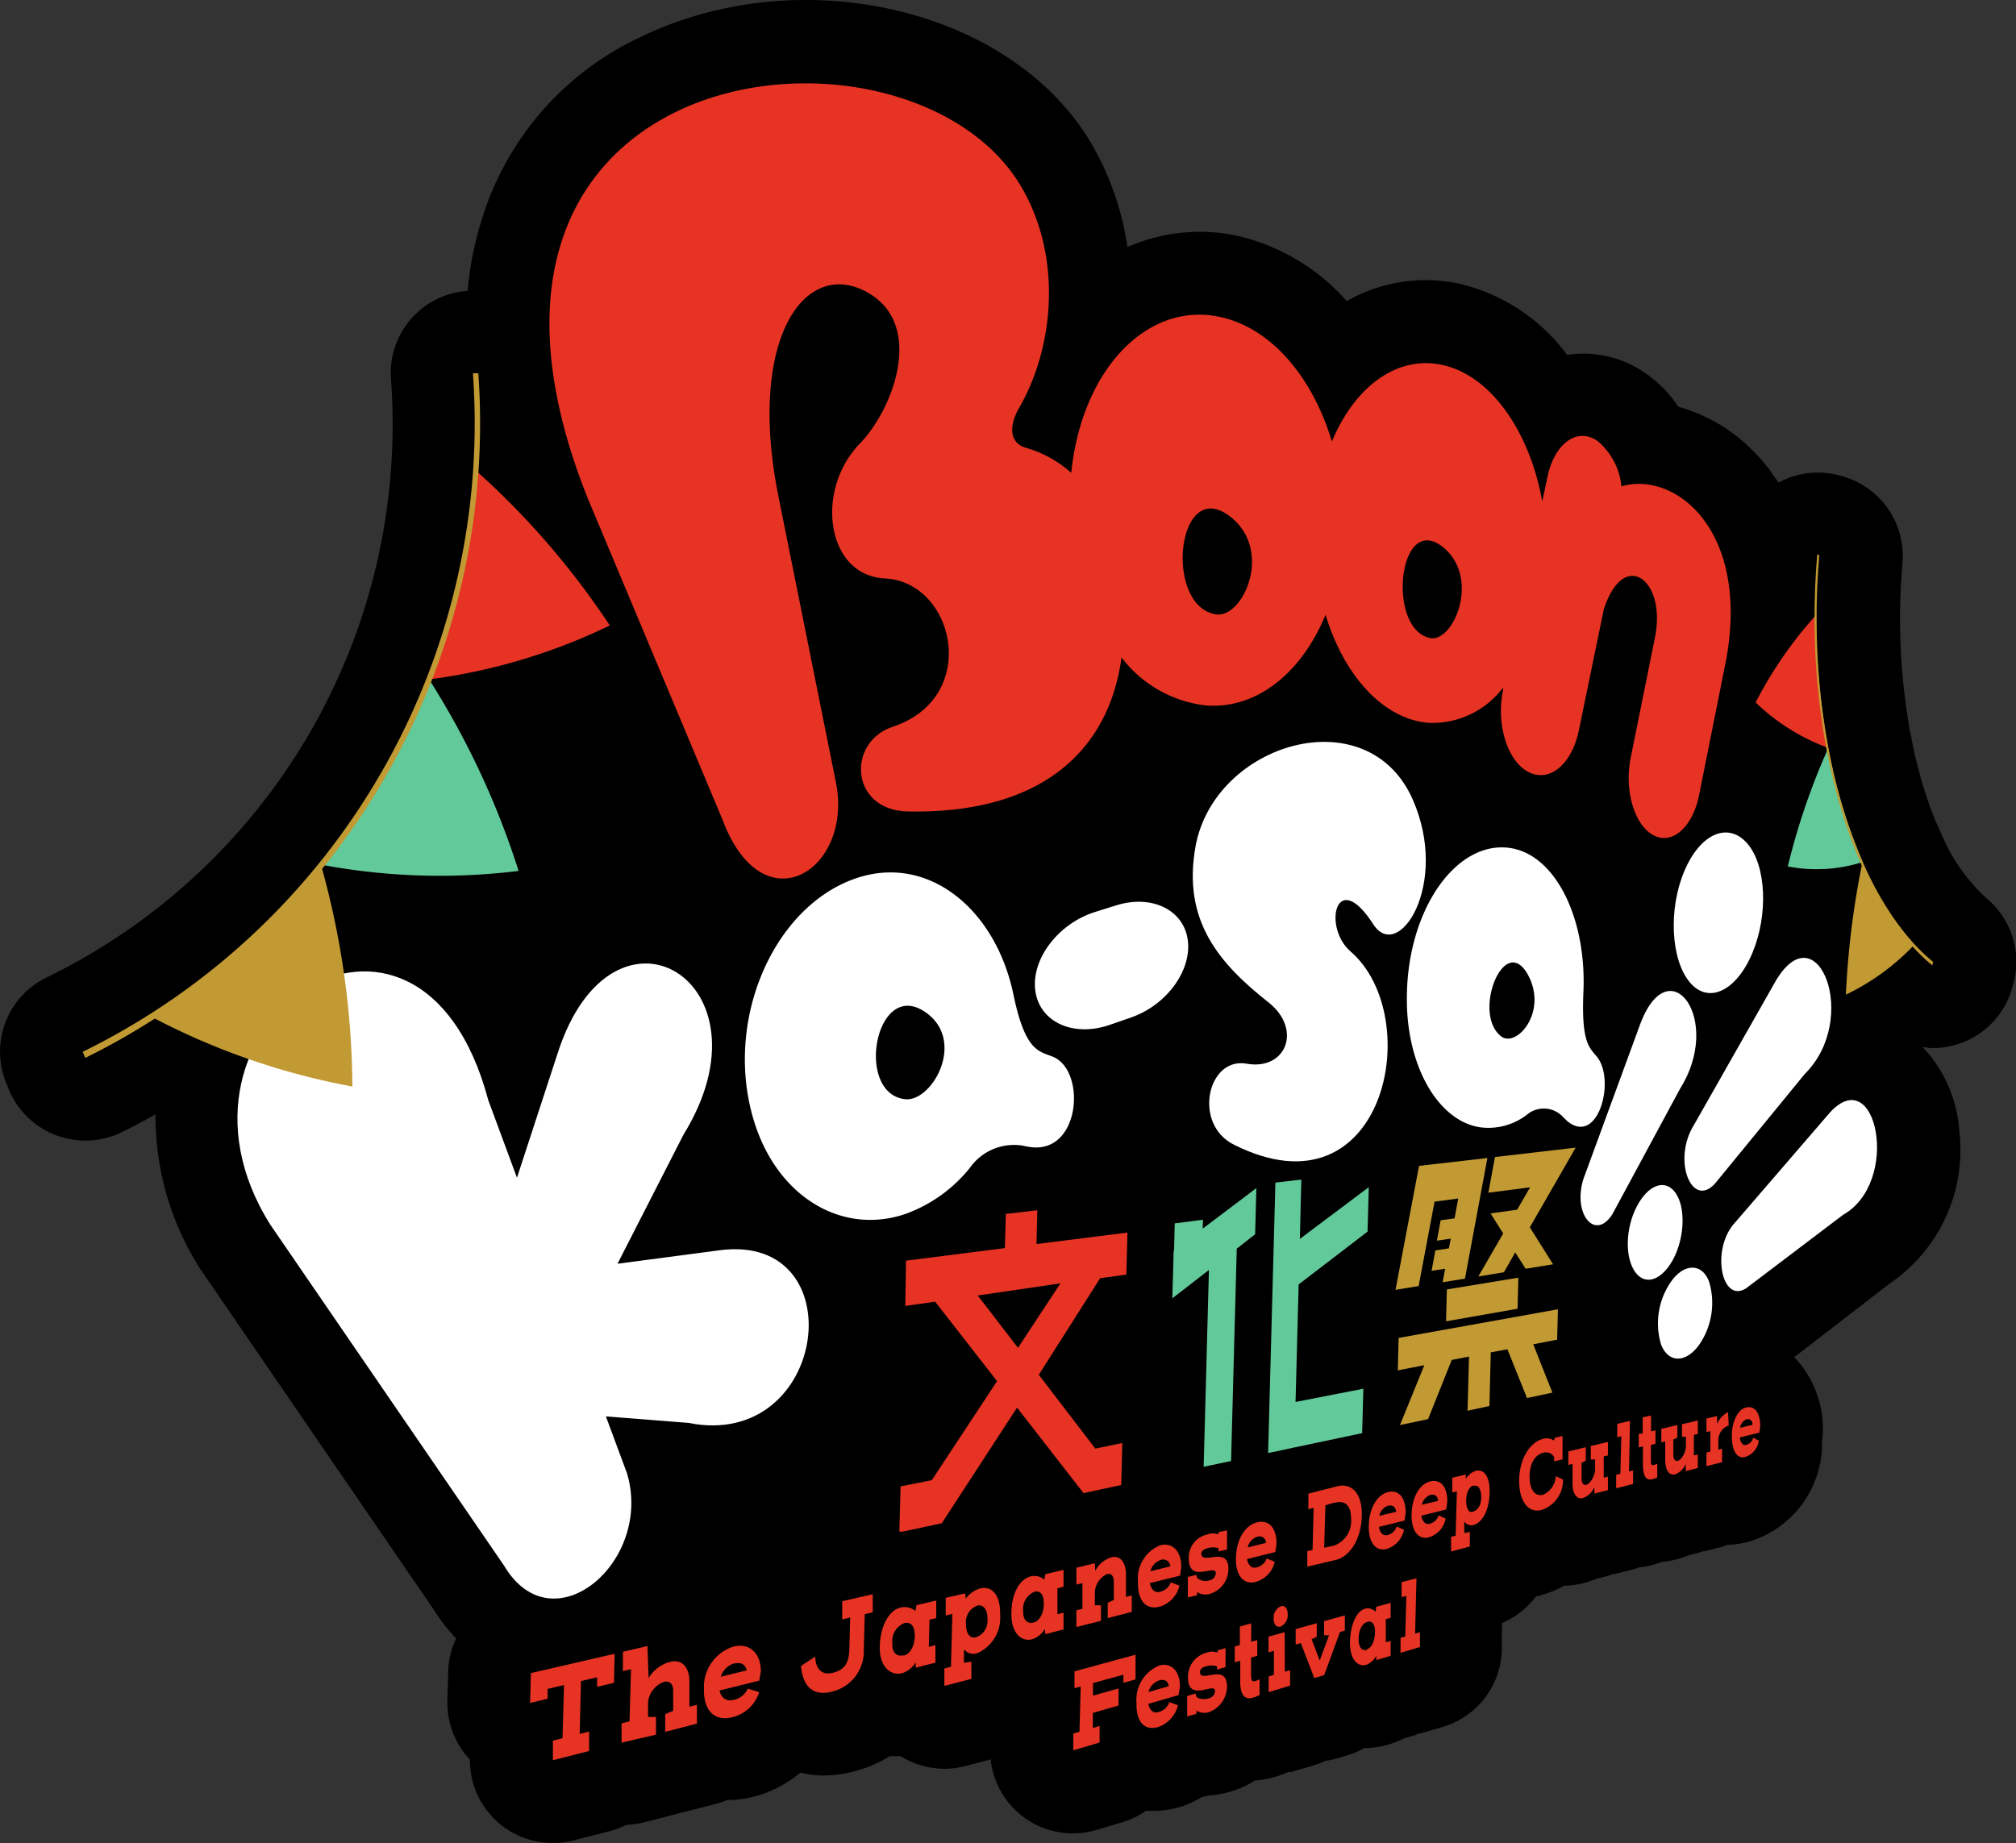 <svg xmlns="http://www.w3.org/2000/svg" viewBox="0 0 149.2 136.43"><rect x="0" y="0" width="149.2" height="136.43" fill="#333333" stroke="none"/><defs><style>.cls-1{fill:#e63323;}.cls-2{fill:#c29a33;}.cls-3{fill:#62c99a;}.cls-4{fill:#fff;}</style></defs><g id="Layer_2" data-name="Layer 2"><g id="design"><path d="M147,66.48a13.48,13.48,0,0,1-3.31-4.72h0c-.15-.33-.3-.69-.45-1l-.21-.52c-.11-.29-.22-.59-.32-.89l-.27-.81q-.12-.37-.24-.78c-.1-.35-.19-.7-.28-1.06s-.12-.44-.17-.66c-.1-.42-.18-.84-.27-1.27,0-.2-.09-.4-.12-.6-.08-.41-.14-.82-.2-1.23a47.09,47.09,0,0,1-.36-11.27,6.12,6.12,0,0,0-4.18-6.33l-.16-.05a6.1,6.1,0,0,0-4.84.44,13.94,13.94,0,0,0-2.31-2.77,12.3,12.3,0,0,0-5.1-2.85,9.26,9.26,0,0,0-2.59-2.59,8,8,0,0,0-5.64-1.25A13.9,13.9,0,0,0,108,21h0a11.78,11.78,0,0,0-8.33,1.29,15.44,15.44,0,0,0-8.07-4.83h0a13.26,13.26,0,0,0-8.16.83,21.32,21.32,0,0,0-2.66-7.65C74.88.6,59.2-3.06,47.26,2.81A22,22,0,0,0,35.61,16.4a24.63,24.63,0,0,0-1,5.13A6.1,6.1,0,0,0,28.93,28,45.51,45.51,0,0,1,3.4,72.38,6.11,6.11,0,0,0,.48,80.22l.18.45a6.16,6.16,0,0,0,3.52,3.38,6.37,6.37,0,0,0,2,.38,6.15,6.15,0,0,0,2.9-.65q1.23-.61,2.43-1.29A20.94,20.94,0,0,0,14.8,93.9l.14.21,17.2,25.1a13,13,0,0,0,1.62,2.08,6.06,6.06,0,0,0-.59,2.4l-.06,2.2a6.17,6.17,0,0,0,1.67,4.37,6.11,6.11,0,0,0,6,6.16,5.64,5.64,0,0,0,1.68-.19l2.68-.68a6.11,6.11,0,0,0,1.19-.46,6.81,6.81,0,0,0,1.26-.17L50,134.3l.34-.1.33-.07,2.35-.61a5,5,0,0,0,.77-.27,7.69,7.69,0,0,0,2-.25,8.84,8.84,0,0,0,3.44-1.78,8.21,8.21,0,0,0,1.5.21,8.85,8.85,0,0,0,2.42-.29A9.29,9.29,0,0,0,65.85,130a2.3,2.3,0,0,0,.26,0l.54,0a6.23,6.23,0,0,0,3.07.93,6,6,0,0,0,1.73-.2l1.87-.49a6.09,6.09,0,0,0,2.36,4.21,6,6,0,0,0,3.56,1.26,5.94,5.94,0,0,0,1.91-.25l1.95-.58a6.45,6.45,0,0,0,1.71-.83l.26,0a7.21,7.21,0,0,0,2.37-.32A7.39,7.39,0,0,0,89,133c.18,0,.35-.06.53-.11l.12,0a6.81,6.81,0,0,0,1.47-.28,7.7,7.7,0,0,0,1.77-.81,7.33,7.33,0,0,0,1.46-.26,10.29,10.29,0,0,0,1-.37l.22,0,1.59-.47a5.31,5.31,0,0,0,.89-.35,5.26,5.26,0,0,0,.94-.2l.73-.21a6.09,6.09,0,0,0,1.23-.53,6.72,6.72,0,0,0,1.78-.26,7.39,7.39,0,0,0,1.13-.45l.71-.21c.14,0,.25-.1.38-.15a2.33,2.33,0,0,0,.38-.08l1.45-.43a6.11,6.11,0,0,0,4.37-5.7l0-1.1a6.49,6.49,0,0,0,0-.88,6.11,6.11,0,0,0,2.54-2c.11,0,.22,0,.33-.06a7.74,7.74,0,0,0,1.73-.7,6.83,6.83,0,0,0,1.41-.19,8.06,8.06,0,0,0,1-.33l.81-.21.29-.1.37-.07,1.24-.32a2.7,2.7,0,0,0,.4-.14,6,6,0,0,0,1-.18,7.28,7.28,0,0,0,.73-.23,6.48,6.48,0,0,0,1-.17,7.76,7.76,0,0,0,1-.33l.71-.18a2.31,2.31,0,0,0,.28-.1c.11,0,.23,0,.34-.06l1.16-.29.36-.13a7.13,7.13,0,0,0,1.44-.2,7.57,7.57,0,0,0,5.4-5.78,5.83,5.83,0,0,0,.15-1.3l0-.3c0-.22.05-.44.06-.65a7.71,7.71,0,0,0-2.12-5.68l.18-.12L139.87,95A11.93,11.93,0,0,0,145,83.71a9.94,9.94,0,0,0-2.71-6.2c.2,0,.39.06.58.07a6.11,6.11,0,0,0,6.09-4.6l.07-.25A6.12,6.12,0,0,0,147,66.48Z"/><path class="cls-1" d="M45.49,122.42l-.05,2.15-1.25.3,0-.71-1.19.28-.1,3.91.7-.17,0,1.44-2.68.68,0-1.45.71-.18.11-3.93-1.21.28,0,.73-1.3.31.06-2.21Z"/><path class="cls-1" d="M48,124.22a2.67,2.67,0,0,1,1.58-1.2c.91-.22,1.47.4,1.44,1.56l0,1.76.56-.14,0,1.39-2.35.61,0-1.31.59-.25,0-1.5c0-.54-.31-.73-.68-.64a1.81,1.81,0,0,0-1.18,1.5l0,1.1.59,0,0,1.31L46,129l0-1.43.59-.15.11-3.86-.6.15,0-1.44,1.82-.42Z"/><path class="cls-1" d="M55.34,125l.85.26a2.78,2.78,0,0,1-2,1.86c-1.29.33-2.13-.49-2.09-2.07a3.14,3.14,0,0,1,2.21-3.17c1.15-.27,2,.48,2,1.85l-.12.68-2.94.73c.12.53.49.82,1,.7A1.44,1.44,0,0,0,55.34,125Zm-2-.88,1.92-.47c-.1-.44-.38-.64-1-.49A1.47,1.47,0,0,0,53.36,124.08Z"/><path class="cls-1" d="M60.34,122.63c0,.71.34,1.44,1.29,1.2s1.21-.8,1.23-1.8l.06-2.29-.59.14,0-1.35,2.26-.52,0,1.34-.59.14-.07,2.6a3.08,3.08,0,0,1-2.34,3.13c-1.48.38-2.18-.44-2.31-1.9Z"/><path class="cls-1" d="M66.66,119a1.26,1.26,0,0,1,1.09.25l.08-.43,1.46-.34,0,1.3-.5.12-.05,2,.49-.12,0,1.3-1.46.37,0-.39a1.88,1.88,0,0,1-1,.8c-.84.21-1.7-.45-1.66-2S65.84,119.16,66.66,119Zm.21,3.56c.56-.14.81-.81.83-1.42s-.18-1.09-.75-1a1.43,1.43,0,0,0-.91,1.48C66,122.33,66.36,122.66,66.87,122.53Z"/><path class="cls-1" d="M71.89,123l0,1.28-2,.52,0-1.29.49-.13.1-3.91-.49.12,0-1.31,1.44-.33.05.39a2,2,0,0,1,1.08-.76c.77-.19,1.5.37,1.46,2a2.85,2.85,0,0,1-1.68,2.79.89.89,0,0,1-1-.28l0,1Zm.39-4.12a1.28,1.28,0,0,0-.79,1.32c0,.59.2,1.13.74,1a1.27,1.27,0,0,0,.85-1.29C73.1,119.15,72.79,118.74,72.28,118.86Z"/><path class="cls-1" d="M76.29,116.69a1.1,1.1,0,0,1,1,.25l.07-.41,1.35-.32,0,1.25-.45.11,0,1.92.45-.11,0,1.24-1.34.35-.05-.38a1.68,1.68,0,0,1-.95.76c-.77.2-1.56-.45-1.52-2S75.54,116.87,76.29,116.69Zm.2,3.42c.51-.14.75-.78.76-1.35s-.17-1.06-.69-.93a1.37,1.37,0,0,0-.84,1.4C75.7,119.9,76,120.22,76.49,120.11Z"/><path class="cls-1" d="M81.06,116.28a2,2,0,0,1,1.19-1c.68-.16,1.11.39,1.08,1.4l0,1.53.43-.11,0,1.22-1.78.46,0-1.14.45-.2,0-1.35c0-.47-.21-.63-.49-.57a1.56,1.56,0,0,0-.91,1.31l0,1,.45,0,0,1.15-1.82.46,0-1.24.45-.11,0-1.9-.45.11,0-1.25,1.37-.33Z"/><path class="cls-1" d="M86.65,117.13l.64.25a2.13,2.13,0,0,1-1.49,1.56c-1,.26-1.62-.48-1.58-1.85a2.63,2.63,0,0,1,1.68-2.71c.88-.21,1.56.47,1.52,1.67l-.09.59-2.23.55c.09.47.37.74.72.65A1.12,1.12,0,0,0,86.65,117.13Zm-1.51-.82,1.47-.36a.52.52,0,0,0-.74-.46A1.17,1.17,0,0,0,85.14,116.31Z"/><path class="cls-1" d="M90.81,113.29c0,.5,0,.9,0,1.41l-.63.15,0-.24a1.31,1.31,0,0,0-.82,0c-.24.06-.44.18-.45.4,0,.89,2.06-.64,2,1.18A1.93,1.93,0,0,1,89.5,118a1.1,1.1,0,0,1-.9-.15v.23l-.69.17,0-1.51.62-.16.07.22a.9.9,0,0,0,.89.19.57.57,0,0,0,.49-.53c0-.74-2.06.86-2-1.19a1.74,1.74,0,0,1,1.41-1.69,1,1,0,0,1,.75,0l.06-.17Z"/><path class="cls-1" d="M93.74,115.36l.6.25a2,2,0,0,1-1.4,1.49c-.91.24-1.51-.48-1.47-1.81s.66-2.38,1.57-2.6,1.46.47,1.43,1.63l-.09.57-2.09.52c.08.44.34.71.68.62A1,1,0,0,0,93.74,115.36Zm-1.4-.81,1.36-.34a.49.49,0,0,0-.69-.44A1.08,1.08,0,0,0,92.34,114.55Z"/><path class="cls-1" d="M100.78,112.15c0,1.61-.77,3-1.86,3.31l-2.17.51,0-1.15.39-.08.08-3.12-.39.1,0-1.15,2.18-.56C100.13,109.77,100.82,110.67,100.78,112.15ZM98,114.57l.75-.16a1.94,1.94,0,0,0,1.24-2c0-.92-.4-1.36-1.15-1.18-.13,0-.75.2-.75.2Z"/><path class="cls-1" d="M103.36,113l.55.24a1.89,1.89,0,0,1-1.27,1.42c-.84.21-1.37-.48-1.34-1.74s.61-2.27,1.43-2.47,1.32.46,1.3,1.57l-.08.54-1.9.47c.07.43.31.68.61.61A.93.93,0,0,0,103.36,113Zm-1.27-.79,1.24-.3c-.06-.36-.25-.53-.62-.44A1,1,0,0,0,102.09,112.16Z"/><path class="cls-1" d="M106.47,112.17l.52.25a1.8,1.8,0,0,1-1.23,1.38c-.8.21-1.32-.48-1.29-1.72s.59-2.23,1.39-2.42,1.28.46,1.25,1.55l-.08.53-1.84.46c.07.42.3.67.59.6A.92.92,0,0,0,106.47,112.17Zm-1.24-.78,1.21-.29c-.06-.36-.24-.52-.61-.43A1,1,0,0,0,105.23,111.39Z"/><path class="cls-1" d="M108.78,113.4l0,1.08-1.39.37,0-1.09.34-.08.09-3.29-.34.09,0-1.09,1-.24,0,.33a1.38,1.38,0,0,1,.76-.61c.55-.12,1.06.36,1,1.73s-.63,2.14-1.19,2.29a.61.61,0,0,1-.68-.27l0,.87Zm.29-3.44c-.39.1-.55.6-.56,1.08s.13,1,.51.86.59-.48.6-1.05S109.42,109.88,109.07,110Z"/><path class="cls-1" d="M115,106.64l.07-.21.57-.13,0,1.73-.62.15,0-.31a.67.67,0,0,0-.82-.32c-.6.14-1,.8-1,1.77s.42,1.48,1,1.33a1.59,1.59,0,0,0,.94-1.38l.54.26a2.33,2.33,0,0,1-1.6,2.25c-1,.26-1.69-.71-1.65-2.28s.84-2.79,1.82-3A.89.89,0,0,1,115,106.64Z"/><path class="cls-1" d="M118,110.08a1.45,1.45,0,0,1-.84.81c-.5.13-.81-.35-.78-1.21l0-1.31-.31.07,0-1,1.29-.31,0,1-.31.15,0,1.15c0,.39.16.53.35.48s.57-.44.65-1.06l0-.81h-.32l0-1,1.27-.3,0,1-.31.07,0,1.58.31-.08,0,1-1,.25Z"/><path class="cls-1" d="M120.56,108.92l.3-.07,0,1-1.25.32,0-1,.31-.08.07-2.77-.3.08,0-1,.94-.22Z"/><path class="cls-1" d="M121.57,106.11l0-1.19.62-.14,0,1.18.33-.08,0,1-.34.08,0,1c0,.42,0,.53.22.49l.25-.09,0,1a1.28,1.28,0,0,1-.37.14c-.5.13-.72-.3-.69-1.35l0-1.08-.31.07,0-1Z"/><path class="cls-1" d="M124.75,108.36a1.33,1.33,0,0,1-.78.78c-.46.11-.75-.35-.73-1.18l0-1.26-.29.07,0-1,1.19-.28,0,.93-.3.14,0,1.11c0,.37.14.52.33.47s.52-.42.6-1l0-.78h-.29l0-.93,1.17-.28,0,1-.29.07,0,1.52.29-.07,0,1-.89.23Z"/><path class="cls-1" d="M127.94,105.52a1.17,1.17,0,0,0-.77,1l0,.79.28-.07,0,1-1.16.29,0-1,.29-.08,0-1.51-.29.07,0-1,.79-.19,0,.59a1.76,1.76,0,0,1,.81-.88Z"/><path class="cls-1" d="M129.75,106.42l.42.23a1.48,1.48,0,0,1-1,1.2c-.63.17-1-.46-1-1.56s.47-2,1.1-2.11,1,.44,1,1.4l-.06.47-1.45.36c.05.38.23.61.46.55A.71.71,0,0,0,129.75,106.42Zm-1-.72.95-.23c0-.32-.19-.47-.47-.4A.82.82,0,0,0,128.78,105.7Z"/><path class="cls-1" d="M81.38,127.76l0,1.23-1.95.58,0-1.24.46-.14.09-3.35-.46.13,0-1.25,4.52-1.23,0,1.83-.9.25,0-.6-2.25.62,0,.93,1.89-.53,0,1.26-1.9.55,0,1.12Z"/><path class="cls-1" d="M86.54,126l.64.23a2.27,2.27,0,0,1-1.49,1.62c-1,.29-1.62-.42-1.58-1.79a2.75,2.75,0,0,1,1.68-2.77c.88-.25,1.56.41,1.53,1.6l-.1.59-2.23.65c.09.46.37.72.72.61A1.13,1.13,0,0,0,86.54,126Zm-1.5-.76,1.46-.42c-.07-.38-.29-.55-.74-.42A1.22,1.22,0,0,0,85,125.25Z"/><path class="cls-1" d="M90.7,122c0,.5,0,.91,0,1.41l-.63.18,0-.24a1.38,1.38,0,0,0-.82,0c-.24.06-.44.2-.44.42,0,.88,2-.73,2,1.09a2.05,2.05,0,0,1-1.36,1.89,1.1,1.1,0,0,1-.9-.12v.23l-.69.2,0-1.51.62-.19.06.22c.11.18.55.25.89.15a.6.6,0,0,0,.49-.55c0-.73-2.06.95-2-1.1a1.84,1.84,0,0,1,1.41-1.75,1.06,1.06,0,0,1,.75,0l.06-.17Z"/><path class="cls-1" d="M91.76,121.77l0-1.37.84-.23,0,1.36.45-.12,0,1.16-.46.13,0,1.2c0,.49.06.61.3.54a1.42,1.42,0,0,0,.33-.13l0,1.16a2.3,2.3,0,0,1-.49.2c-.67.2-1-.28-.94-1.48l0-1.25-.41.11,0-1.17Z"/><path class="cls-1" d="M95.09,123.75l.39-.12,0,1.15-1.59.48,0-1.16.39-.12,0-1.78-.4.12,0-1.17,1.2-.33Zm-.83-3.94a.92.92,0,0,1,.54-.91c.3-.08.51.18.5.6a.92.92,0,0,1-.53.91C94.46,120.49,94.25,120.23,94.26,119.81Z"/><path class="cls-1" d="M98.36,121.05l-.37,0L98,120l1.53-.42,0,1.13-.36.1L98,124l-.73.22-1-2.59-.38.11,0-1.15,1.56-.43,0,1-.38.19.6,1.57h0Z"/><path class="cls-1" d="M101,119.09a.8.8,0,0,1,.8.22l.06-.37,1.06-.29,0,1.11-.36.1,0,1.71.36-.1,0,1.1-1.06.32,0-.33a1.4,1.4,0,0,1-.75.68c-.61.18-1.24-.39-1.2-1.74S100.45,119.26,101,119.09Zm.15,3c.41-.12.59-.69.61-1.21s-.13-.93-.55-.82-.65.61-.66,1.26S100.81,122.24,101.19,122.13Z"/><path class="cls-1" d="M104.73,120.93l.36-.11,0,1.1-1.44.43,0-1.11.35-.1.08-3-.35.09,0-1.11,1.1-.29Z"/><path class="cls-1" d="M81.42,94.62l1.94-.27.08-3.11-6.73.85.06-2.5-2.33.27-.07,2.53-7.32.93L67,96.67l2.21-.31,4.58,5.88-4.83,7.33-2.31.46-.09,3.35.23,0h0l1.46-.31.33-.07h0l1.12-.24,5.57-8.56,4.92,6.33,1-.22h0l1.79-.38.08-3.11-2,.41-4.18-5.46ZM72.36,95.9,78.48,95l-3.14,4.77Z"/><polygon class="cls-2" points="106.17 88.95 107.92 88.72 107.65 90.19 106.62 90.33 106.34 91.84 107.37 91.69 107.23 92.41 106.23 92.56 105.95 94.07 106.95 93.92 106.77 94.92 108.42 94.65 110.08 85.72 108.45 85.91 108.45 85.91 105.47 86.25 105.47 86.25 105.02 86.31 103.28 95.48 104.99 95.2 106.17 88.95"/><polygon class="cls-2" points="107.02 97.81 112.31 96.88 112.37 94.58 107.08 95.45 107.02 97.81"/><polygon class="cls-2" points="103.45 101.44 105.41 101.06 103.61 105.49 105.69 105.05 107.44 100.67 108.72 100.42 108.61 104.43 110.23 104.08 110.33 100.11 111.56 99.88 113.01 103.49 114.89 103.09 113.47 99.51 115.24 99.17 115.3 96.92 103.51 99.04 103.45 101.44"/><polygon class="cls-2" points="112.28 89.55 110.31 89.82 111.25 91.31 109.41 94.49 111.3 94.18 112.14 92.71 112.91 93.92 114.94 93.59 113.22 90.85 116.61 84.96 116.21 85 116.21 85 110.64 85.65 110.15 88.29 113.24 87.89 112.28 89.55"/><polygon class="cls-3" points="89.03 90.29 86.94 90.56 86.89 92.56 86.86 92.58 86.76 96.11 89.47 94.01 89.08 108.58 91.11 108.15 91.53 92.43 92.89 91.37 92.98 87.95 89.01 90.95 89.03 90.29"/><polygon class="cls-3" points="101.21 91.17 101.3 87.88 96.2 91.71 96.31 87.32 94.39 87.54 93.85 107.56 94.4 107.45 95.78 107.15 100.81 106.09 100.9 102.8 95.88 103.78 96.11 95.08 101.21 91.17"/><path class="cls-1" d="M120,36a5,5,0,0,0-1.8-3.38c-1.49-1-3.15.21-3.67,2.66l-.39,1.84c-.93-5.16-3.78-9.32-7.41-10.11-3.35-.72-6.47,1.62-8.16,5.67-1.41-4.72-4.47-8.39-8.24-9.21C84.94,22.27,80.06,27.33,79.28,35a8.53,8.53,0,0,0-3.35-1.85c-1.25-.36-1.26-1.65-.51-2.95,2.64-4.57,3.19-11.26.14-16.41C67.3-.19,30.26,3.71,43.49,36.87l10,23.85c3,7.94,9.69,3.68,8.37-2.83l-4.22-21C55.27,25.27,59.44,19.22,64,21.54s2.12,8.74-.35,11.28c-3.38,3.47-2.5,9.81,1.86,10,5.18.28,7.09,8.86.5,11C62.65,55,62.93,60,67.22,60.07,77.69,60.26,82.16,55,83,48.67a9.16,9.16,0,0,0,6.23,3.55c3.8.3,7.12-2.45,8.87-6.71,1.37,4.51,4.28,7.74,7.65,8a6.55,6.55,0,0,0,5.49-2.61l0,.18c-.54,2.54.33,5.29,1.9,6.08s3.2-.62,3.71-3.1l1.84-8.93c1.45-4.57,4.66-2.26,3.79,2.06l-1.8,8.92c-.48,2.43.29,5,1.71,5.73s2.9-.67,3.36-3l2-10C129.5,39.26,124,34.85,120,36ZM90,45.48c-3.89-.6-2.91-10.24,1-7.27C94.29,40.7,92,45.78,90,45.48Zm15.91,1.76c-3.32-.52-2.46-9.43.89-6.73C109.58,42.78,107.59,47.51,105.88,47.24Z"/><path class="cls-4" d="M121.44,75.67l-4.11,11.21c-1.13,2.75.65,5.13,2,3l5-9.27C127.53,75.54,123.61,70.18,121.44,75.67Z"/><path class="cls-4" d="M131.46,72.54l-6.08,10.71c-1.64,2.6-.19,6.24,1.53,4.38l6.66-8.13C137.67,75.43,134.54,67.48,131.46,72.54Z"/><path class="cls-4" d="M53.26,92.55l-7.56,1L50.58,84c7-11.34-5.26-18.71-9.32-6l-3,9.18-2.12-5.73C31,62.12,10.64,75.75,20,90.65l17.3,25.24c3.59,6.07,11.07-.29,9.1-6.84l-1.56-4.2,6.11.48C61.32,107.41,63.32,91.22,53.26,92.55Z"/><path class="cls-4" d="M82.67,67l-1.6.5c-2.73.84-4.76,3.48-4.45,5.83s2.83,3.47,5.53,2.53l1.58-.55c2.6-.91,4.46-3.45,4.18-5.69S85.29,66.21,82.67,67Z"/><path class="cls-4" d="M77.86,78.2c-1-.39-2-.42-2.86-4.59C73.67,67.26,68.69,63.23,63.4,65c-6.19,2.07-9.93,10.67-7.55,18.14,1.77,5.55,6.57,8.33,11.22,6.7a10.82,10.82,0,0,0,4.7-3.38,4,4,0,0,1,3.94-1.65,5.12,5.12,0,0,0,.54.1C80,85.44,80.42,79.15,77.86,78.2ZM67,81.37c-3.77-.4-2.22-8.94,1.45-6.47C71.56,77,69,81.57,67,81.37Z"/><path class="cls-4" d="M118.18,78.22c-.57-.69-1.14-1.07-1-4.67.28-5.43-2-10.28-5.44-10.78-4-.57-7.66,4.65-7.62,11.24,0,5,2.37,9,5.44,9.44a4.67,4.67,0,0,0,3.44-.93,1.93,1.93,0,0,1,2.68.17L116,83C118.28,84.85,119.59,79.94,118.18,78.22Zm-7.09-1.51c-2.17-1.69.25-7.76,2-4.53C114.57,74.93,112.22,77.6,111.09,76.71Z"/><path class="cls-4" d="M104.56,59.2c-3.33-7.6-14.68-4.23-16.08,3.45-1,5.52,1.78,8.7,5.41,11.56,2.51,2,1.28,5.05-1.63,4.53s-4,4.49-.93,6c11.15,5.59,14.25-9.44,8.62-14.31-2.09-1.8-1.07-6.3,1.69-2C103.5,71.3,107.3,65.45,104.56,59.2Z"/><path class="cls-4" d="M129.72,70.47c1.14-2.78,1-6.36-.38-8s-3.47-.85-4.68,2-1,6.6.41,8.26S128.57,73.3,129.72,70.47Z"/><path class="cls-4" d="M123.89,93.1c.8-1.61.85-3.75.11-4.8s-2-.64-2.86,1-.89,3.82-.11,4.88S123.07,94.72,123.89,93.1Z"/><path class="cls-4" d="M135.45,82.33l-7,8.12c-1.86,1.93-1.07,6.09.77,4.92l7.18-5.44C140.69,87.51,138.9,78.61,135.45,82.33Z"/><path class="cls-4" d="M123.76,94.75a5.41,5.41,0,0,0-.82,4.8c.54,1.34,1.78,1.36,2.76.07a5.45,5.45,0,0,0,.79-4.73C126,93.55,124.74,93.48,123.76,94.75Z"/><path class="cls-1" d="M134.42,45.51A30.18,30.18,0,0,0,129.93,52a15.35,15.35,0,0,0,5.39,3.37A51.79,51.79,0,0,1,134.42,45.51Z"/><path class="cls-3" d="M135.31,55.37a50.41,50.41,0,0,0-3,8.77,11.24,11.24,0,0,0,5.55-.33A39.63,39.63,0,0,1,135.31,55.37Z"/><path class="cls-2" d="M137.84,63.8a62.84,62.84,0,0,0-1.23,9.83,17.21,17.21,0,0,0,5.06-3.69A22.29,22.29,0,0,1,137.84,63.8Z"/><path class="cls-2" d="M143,71.46c-6-4.95-9.63-17.35-8.51-30.42l.15.05c-1.1,12.93,2.44,25.21,8.43,30.12Z"/><path class="cls-1" d="M35.13,34.75a59,59,0,0,1,10,11.55,43.5,43.5,0,0,1-13.43,4A52,52,0,0,0,35.13,34.75Z"/><path class="cls-3" d="M31.73,50.25a60.47,60.47,0,0,1,6.65,14.22A47.33,47.33,0,0,1,23.73,64,50.89,50.89,0,0,0,31.73,50.25Z"/><path class="cls-2" d="M23.75,64a62,62,0,0,1,2.33,16.43,52,52,0,0,1-15-5.23A52.41,52.41,0,0,0,23.75,64Z"/><path class="cls-2" d="M6.31,78.31l-.19-.45A51.83,51.83,0,0,0,35,27.63h.4A52.36,52.36,0,0,1,6.31,78.31Z"/></g></g></svg>